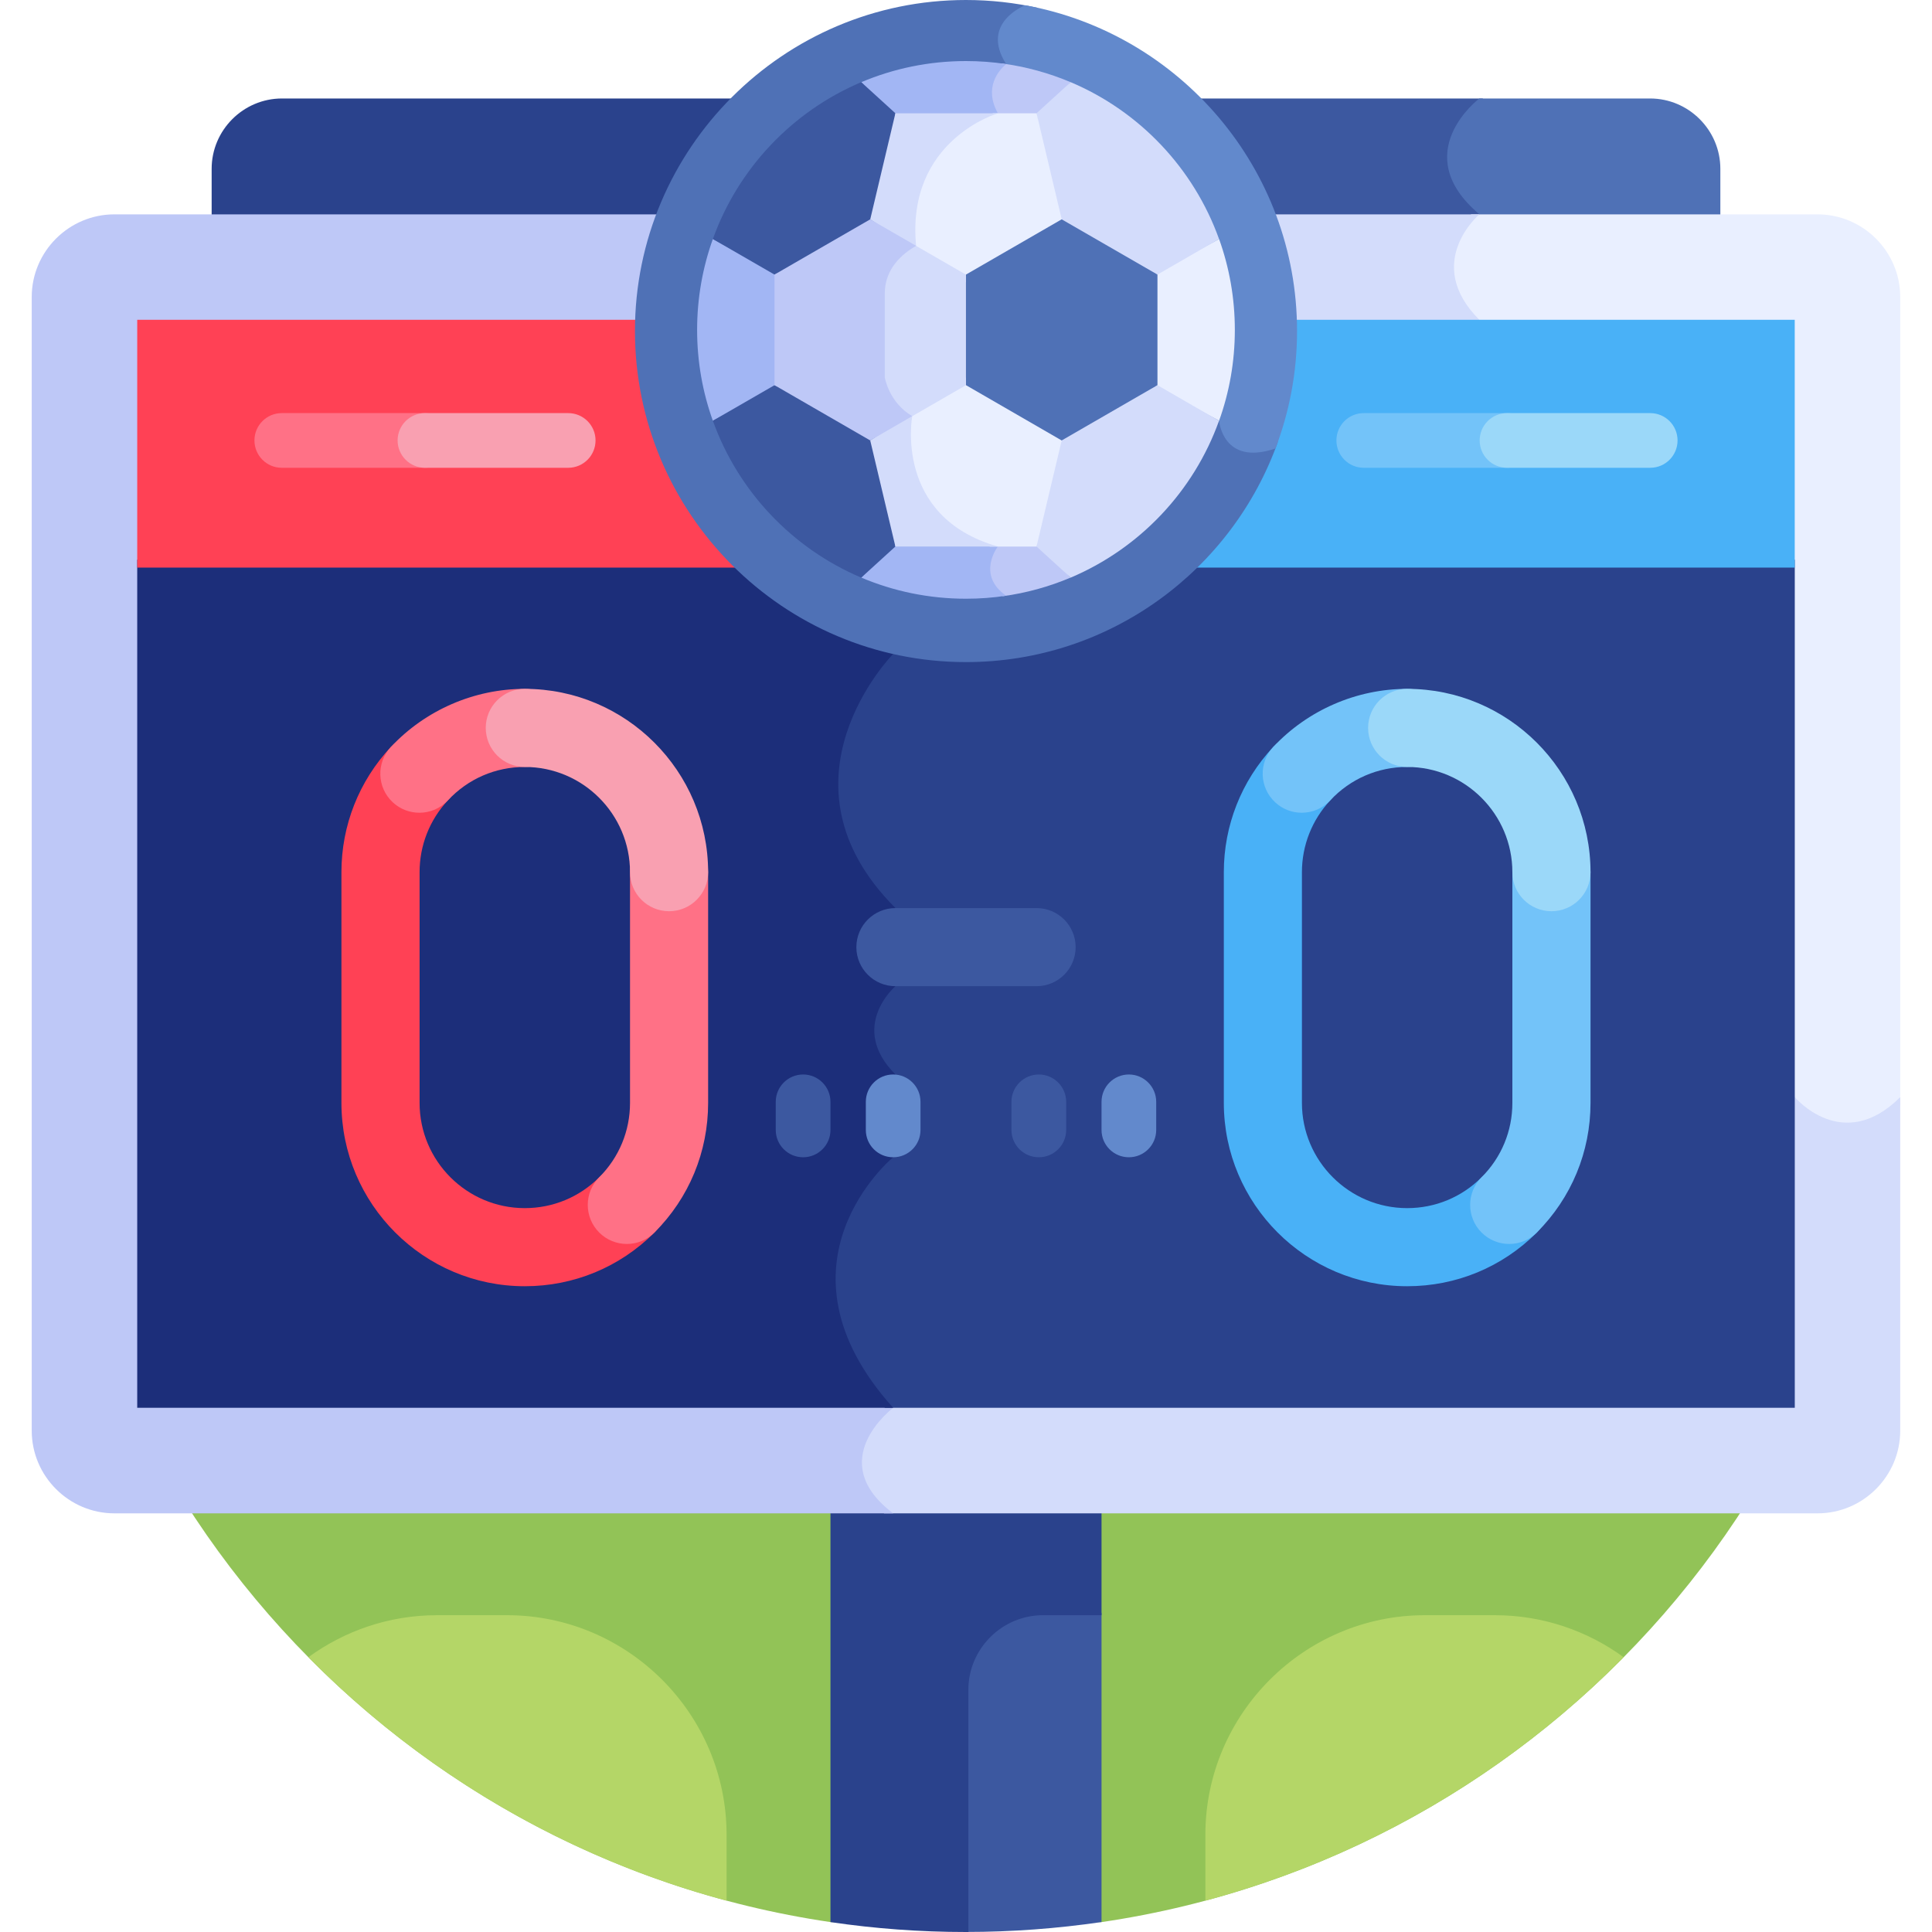 <svg width="40" height="40" viewBox="0 0 40 40" fill="none" xmlns="http://www.w3.org/2000/svg">
<path d="M20 1.719C9.429 1.719 0.859 10.288 0.859 20.86C0.859 30.477 7.954 38.438 17.195 39.795H22.806C32.047 38.438 39.141 30.477 39.141 20.86C39.141 10.288 30.571 1.719 20 1.719Z" fill="#92C357"/>
<path d="M21.567 33.393C20.699 33.393 19.988 34.103 19.988 34.972V39.999C19.992 39.999 19.996 39.999 20 39.999C20.953 39.999 21.89 39.928 22.806 39.794V33.393H21.567Z" fill="#3C58A0"/>
<path d="M33.616 34.311C32.866 33.765 31.945 33.441 30.952 33.441H29.501C27.001 33.441 24.956 35.487 24.956 37.986V39.351C28.288 38.46 31.262 36.693 33.616 34.311Z" fill="#B4D667"/>
<path d="M10.498 33.441H9.047C8.054 33.441 7.134 33.765 6.384 34.311C8.737 36.693 11.711 38.46 15.043 39.351V37.986C15.043 35.487 12.998 33.441 10.498 33.441Z" fill="#B4D667"/>
<path d="M20.049 34.986C20.049 34.137 20.744 33.441 21.594 33.441H22.806V31.17H17.194V39.795C18.11 39.93 19.047 40 20 40C20.016 40 20.033 40 20.049 40V34.986Z" fill="#2A428C"/>
<path d="M30.706 4.436C29.204 3.17 30.706 2.039 30.706 2.039H22.123C23.273 2.55 24.206 3.462 24.741 4.598H30.922C30.846 4.548 30.774 4.494 30.706 4.436Z" fill="#3C58A0"/>
<path d="M30.628 4.436C30.696 4.494 30.768 4.548 30.844 4.598H35.618V3.495C35.618 2.694 34.963 2.039 34.163 2.039H30.628C30.628 2.039 29.127 3.17 30.628 4.436Z" fill="#4F71B6"/>
<path d="M17.877 2.039H5.838C5.037 2.039 4.382 2.694 4.382 3.495V4.598H15.258C15.794 3.462 16.726 2.55 17.877 2.039Z" fill="#2A428C"/>
<path d="M29.986 5.477C29.969 5.904 30.157 6.317 30.544 6.704C31.693 7.853 36.995 22.606 37.048 22.755L37.055 22.775L37.069 22.791C37.087 22.813 37.528 23.33 38.19 23.36C38.588 23.376 38.975 23.215 39.342 22.878V6.148C39.342 5.207 38.572 4.438 37.631 4.438H30.459C30.304 4.601 30.007 4.977 29.986 5.477Z" fill="#E9EFFF"/>
<path d="M30.628 4.438H24.661C25.03 5.155 25.24 5.968 25.24 6.831C25.24 9.725 22.894 12.072 20 12.072C19.34 12.072 18.71 11.949 18.128 11.726L18.368 13.501C18.219 13.665 17.696 14.277 17.416 15.147C17.118 16.07 17.054 17.459 18.422 18.85V20.368C18.309 20.48 18.003 20.821 17.985 21.291C17.971 21.64 18.118 21.976 18.42 22.293L18.376 23.906C18.171 24.089 17.29 24.947 17.192 26.247C17.12 27.215 17.5 28.186 18.324 29.136C18.133 29.307 17.729 29.733 17.728 30.276C17.727 30.654 17.921 31.009 18.304 31.332H37.632C38.572 31.332 39.342 30.562 39.342 29.621V22.715C38.154 23.904 37.159 22.715 37.159 22.715C37.159 22.715 31.808 7.802 30.628 6.621C29.447 5.441 30.628 4.438 30.628 4.438Z" fill="#D3DCFB"/>
<path d="M18.492 29.148C15.812 26.167 18.492 23.96 18.492 23.96L18.539 22.246C17.554 21.261 18.539 20.419 18.539 20.419V18.802C15.904 16.167 18.492 13.541 18.492 13.541L18.253 11.772C16.218 11.053 14.759 9.113 14.759 6.831C14.759 5.968 14.969 5.155 15.338 4.438H2.368C1.427 4.438 0.657 5.207 0.657 6.148V29.621C0.657 30.562 1.427 31.332 2.368 31.332H18.492C17.036 30.235 18.492 29.148 18.492 29.148Z" fill="#BEC8F7"/>
<path d="M22.195 11.588C21.527 11.897 20.784 12.07 20 12.07C19.34 12.07 18.71 11.946 18.128 11.723L18.368 13.5C18.219 13.663 17.696 14.276 17.416 15.146C17.118 16.069 17.054 17.457 18.422 18.848V20.367C18.309 20.478 18.003 20.82 17.985 21.29C17.971 21.638 18.118 21.975 18.42 22.291L18.376 23.904C18.171 24.088 17.29 24.945 17.192 26.246C17.12 27.213 17.5 28.185 18.324 29.134C18.32 29.138 18.315 29.143 18.31 29.147H37.159V11.588H22.195Z" fill="#2A428C"/>
<path d="M18.492 23.959L18.539 22.245C17.554 21.26 18.539 20.418 18.539 20.418V18.8C15.904 16.165 18.492 13.539 18.492 13.539L18.253 11.769C18.1 11.715 17.95 11.655 17.804 11.588H2.841V29.147H18.492C15.812 26.166 18.492 23.959 18.492 23.959Z" fill="#1C2E7A"/>
<path d="M14.759 6.831C14.759 6.761 14.762 6.691 14.765 6.621H2.841V11.751H18.192C16.188 11.015 14.759 9.09 14.759 6.831Z" fill="#FF4155"/>
<path d="M25.235 6.621C25.237 6.691 25.24 6.761 25.24 6.831C25.24 9.09 23.811 11.015 21.808 11.751H37.158V6.621H25.235Z" fill="#49B1F7"/>
<path d="M8.799 9.685H5.834C5.521 9.685 5.268 9.431 5.268 9.119C5.268 8.806 5.521 8.553 5.834 8.553H8.799C9.112 8.553 9.365 8.806 9.365 9.119C9.365 9.431 9.112 9.685 8.799 9.685Z" fill="#FF7186"/>
<path d="M31.2 9.685H28.235C27.922 9.685 27.669 9.431 27.669 9.119C27.669 8.806 27.922 8.553 28.235 8.553H31.2C31.513 8.553 31.767 8.806 31.767 9.119C31.767 9.431 31.513 9.685 31.2 9.685Z" fill="#73C3F9"/>
<path d="M29.134 26.63C27.041 26.63 25.338 24.927 25.338 22.834V18.057C25.338 17.091 25.701 16.171 26.36 15.466C26.665 15.139 27.177 15.122 27.503 15.427C27.83 15.732 27.847 16.244 27.542 16.57C27.164 16.975 26.955 17.503 26.955 18.057V22.834C26.955 24.036 27.933 25.013 29.134 25.013C29.716 25.013 30.263 24.786 30.674 24.375C30.99 24.059 31.502 24.059 31.818 24.375C32.134 24.691 32.134 25.203 31.818 25.519C31.101 26.236 30.148 26.63 29.134 26.63Z" fill="#49B1F7"/>
<path d="M21.461 20.418H18.539C18.093 20.418 17.73 20.056 17.73 19.61C17.73 19.163 18.093 18.801 18.539 18.801H21.461C21.908 18.801 22.27 19.163 22.27 19.61C22.27 20.056 21.908 20.418 21.461 20.418Z" fill="#3C58A0"/>
<path d="M16.628 23.96C16.315 23.96 16.061 23.707 16.061 23.395V22.812C16.061 22.5 16.315 22.246 16.628 22.246C16.94 22.246 17.194 22.5 17.194 22.812V23.395C17.194 23.707 16.94 23.96 16.628 23.96Z" fill="#3C58A0"/>
<path d="M18.492 23.96C18.179 23.96 17.926 23.707 17.926 23.395V22.812C17.926 22.5 18.179 22.246 18.492 22.246C18.805 22.246 19.058 22.5 19.058 22.812V23.395C19.058 23.707 18.805 23.96 18.492 23.96Z" fill="#6289CC"/>
<path d="M21.508 23.96C21.195 23.96 20.941 23.707 20.941 23.395V22.812C20.941 22.5 21.195 22.246 21.508 22.246C21.82 22.246 22.074 22.5 22.074 22.812V23.395C22.074 23.707 21.82 23.96 21.508 23.96Z" fill="#3C58A0"/>
<path d="M23.372 23.96C23.059 23.96 22.806 23.707 22.806 23.395V22.812C22.806 22.5 23.059 22.246 23.372 22.246C23.684 22.246 23.938 22.5 23.938 22.812V23.395C23.938 23.707 23.684 23.96 23.372 23.96Z" fill="#6289CC"/>
<path d="M10.865 26.63C8.772 26.63 7.069 24.927 7.069 22.834V18.057C7.069 17.091 7.432 16.171 8.092 15.466C8.397 15.139 8.909 15.122 9.235 15.427C9.561 15.732 9.578 16.244 9.273 16.57C8.895 16.975 8.687 17.503 8.687 18.057V22.834C8.687 24.036 9.664 25.013 10.865 25.013C11.447 25.013 11.994 24.786 12.406 24.375C12.721 24.059 13.233 24.059 13.549 24.375C13.865 24.691 13.865 25.203 13.549 25.519C12.832 26.236 11.879 26.63 10.865 26.63Z" fill="#FF4155"/>
<path d="M12.978 25.755C12.771 25.755 12.564 25.676 12.406 25.518C12.09 25.202 12.09 24.69 12.406 24.374C12.817 23.963 13.044 23.416 13.044 22.834V18.057C13.044 17.61 13.406 17.248 13.853 17.248C14.299 17.248 14.661 17.61 14.661 18.057V22.834C14.661 23.848 14.267 24.801 13.55 25.518C13.392 25.676 13.185 25.755 12.978 25.755Z" fill="#FF7186"/>
<path d="M8.683 16.827C8.485 16.827 8.286 16.755 8.13 16.609C7.804 16.304 7.787 15.792 8.092 15.466C8.807 14.701 9.818 14.262 10.865 14.262C11.312 14.262 11.674 14.624 11.674 15.07C11.674 15.517 11.312 15.879 10.865 15.879C10.255 15.879 9.69 16.125 9.274 16.57C9.114 16.741 8.899 16.827 8.683 16.827Z" fill="#FF7186"/>
<path d="M11.764 9.685H8.799C8.486 9.685 8.232 9.431 8.232 9.119C8.232 8.806 8.486 8.553 8.799 8.553H11.764C12.077 8.553 12.33 8.806 12.33 9.119C12.33 9.431 12.077 9.685 11.764 9.685Z" fill="#F9A0B1"/>
<path d="M34.166 9.685H31.201C30.888 9.685 30.635 9.431 30.635 9.119C30.635 8.806 30.888 8.553 31.201 8.553H34.166C34.479 8.553 34.732 8.806 34.732 9.119C34.732 9.431 34.479 9.685 34.166 9.685Z" fill="#9BD8F9"/>
<path d="M26.369 9.175C26.047 9.285 25.795 9.283 25.619 9.169C25.386 9.017 25.357 8.705 25.357 8.702L25.355 8.675L25.341 8.652C25.302 8.587 21.473 2.11 20.93 1.262C20.788 1.041 20.745 0.841 20.801 0.666C20.893 0.386 21.215 0.242 21.263 0.222L21.495 0.165C21.014 0.057 20.513 0 19.999 0C16.22 0 13.146 3.075 13.146 6.854C13.146 10.633 16.22 13.708 19.999 13.708C22.977 13.708 25.517 11.799 26.46 9.14C26.429 9.153 26.399 9.165 26.369 9.175Z" fill="#4F71B6"/>
<path d="M21.227 0.109C21.221 0.111 20.285 0.472 20.831 1.325C21.38 2.18 25.24 8.711 25.24 8.711C25.24 8.711 25.315 9.658 26.407 9.285C26.695 8.529 26.854 7.709 26.854 6.853C26.854 3.493 24.422 0.689 21.227 0.109Z" fill="#6289CC"/>
<path d="M20.582 11.342C20.368 11.693 20.407 12.072 20.761 12.344C21.253 12.277 21.725 12.145 22.167 11.958L21.46 11.217H20.241C20.347 11.263 20.46 11.305 20.582 11.342Z" fill="#BEC8F7"/>
<path d="M20.831 12.334C20.207 11.899 20.66 11.315 20.66 11.315C20.557 11.285 20.46 11.252 20.369 11.217H18.538L17.831 11.958C18.497 12.24 19.23 12.396 19.999 12.396C20.282 12.396 20.56 12.375 20.831 12.334Z" fill="#A2B6F4"/>
<path d="M20.747 1.314C20.595 1.44 20.259 1.8 20.563 2.346C20.563 2.346 20.452 2.375 20.286 2.444H21.46L22.168 1.702C21.721 1.513 21.245 1.381 20.747 1.314Z" fill="#BEC8F7"/>
<path d="M20.831 1.326C20.56 1.285 20.282 1.264 19.999 1.264C19.23 1.264 18.497 1.42 17.831 1.702L18.538 2.443H20.384C20.549 2.374 20.66 2.345 20.66 2.345C20.366 1.815 20.673 1.461 20.831 1.326Z" fill="#A2B6F4"/>
<path d="M23.866 7.975L25.24 8.711C25.451 8.124 25.566 7.491 25.566 6.83C25.566 6.17 25.451 5.537 25.24 4.949L23.866 5.686V7.975Z" fill="#E9EFFF"/>
<path d="M16.133 7.975L14.759 8.711C14.548 8.124 14.433 7.491 14.433 6.83C14.433 6.17 14.548 5.537 14.759 4.949L16.133 5.686V7.975Z" fill="#A2B6F4"/>
<path d="M25.239 4.949C24.714 3.485 23.593 2.304 22.167 1.701L21.46 2.345L21.799 4.646L23.964 5.685L25.239 4.949Z" fill="#D3DCFB"/>
<path d="M14.759 4.949C15.284 3.485 16.406 2.304 17.831 1.701L18.538 2.345L18.308 4.709L16.035 5.685L14.759 4.949Z" fill="#3C58A0"/>
<path d="M25.239 8.711C24.714 10.175 23.593 11.355 22.167 11.959L21.46 11.315L21.723 8.97L23.964 7.975L25.239 8.711Z" fill="#D3DCFB"/>
<path d="M14.759 8.711C15.284 10.175 16.406 11.355 17.831 11.959L18.538 11.315L18.312 8.949L16.035 7.975L14.759 8.711Z" fill="#3C58A0"/>
<path d="M19.999 7.812L18.802 8.602L18.835 8.635C18.817 8.749 18.761 9.215 18.915 9.749C19.069 10.28 19.469 10.971 20.496 11.316H21.46L21.981 9.12L19.999 7.812Z" fill="#E9EFFF"/>
<path d="M18.887 8.617L18.843 8.574L18.017 9.119L18.538 11.315H20.66C18.496 10.698 18.887 8.617 18.887 8.617Z" fill="#D3DCFB"/>
<path d="M21.461 2.346H20.563C20.563 2.346 18.374 2.911 18.87 5.09C18.871 5.096 18.872 5.101 18.873 5.106L20 5.849L21.982 4.542L21.461 2.346Z" fill="#E9EFFF"/>
<path d="M20.66 2.346H18.538L18.017 4.542L18.983 5.179C18.979 5.15 18.97 5.121 18.967 5.09C18.757 2.9 20.66 2.346 20.66 2.346Z" fill="#D3DCFB"/>
<path d="M19.999 5.685V7.974L21.981 9.119L23.964 7.974V5.685L21.981 4.541L19.999 5.685Z" fill="#4F71B6"/>
<path d="M18.935 5.072C18.65 5.226 18.252 5.537 18.252 6.081V7.812C18.252 7.812 18.337 8.353 18.854 8.636L19.999 7.975V5.686L18.935 5.072Z" fill="#D3DCFB"/>
<path d="M18.968 5.09L18.017 4.541L16.035 5.685V7.974L18.017 9.119L18.887 8.616C18.399 8.329 18.318 7.811 18.318 7.811C18.318 7.811 18.318 6.927 18.318 6.08C18.318 5.557 18.686 5.249 18.968 5.09Z" fill="#BEC8F7"/>
<path d="M13.853 18.866C13.406 18.866 13.044 18.504 13.044 18.058C13.044 16.857 12.067 15.879 10.865 15.879C10.419 15.879 10.057 15.517 10.057 15.07C10.057 14.624 10.419 14.262 10.865 14.262C12.958 14.262 14.661 15.965 14.661 18.058C14.661 18.504 14.299 18.866 13.853 18.866Z" fill="#F9A0B1"/>
<path d="M31.246 25.755C31.039 25.755 30.832 25.676 30.674 25.518C30.359 25.202 30.359 24.69 30.674 24.374C31.086 23.963 31.312 23.416 31.312 22.834V18.057C31.312 17.61 31.674 17.248 32.121 17.248C32.568 17.248 32.93 17.61 32.93 18.057V22.834C32.93 23.848 32.535 24.801 31.818 25.518C31.66 25.676 31.453 25.755 31.246 25.755Z" fill="#73C3F9"/>
<path d="M26.951 16.827C26.753 16.827 26.555 16.755 26.399 16.609C26.073 16.304 26.055 15.792 26.36 15.466C27.076 14.701 28.087 14.262 29.134 14.262C29.581 14.262 29.943 14.624 29.943 15.07C29.943 15.517 29.581 15.879 29.134 15.879C28.524 15.879 27.959 16.125 27.542 16.57C27.383 16.741 27.167 16.827 26.951 16.827Z" fill="#73C3F9"/>
<path d="M32.121 18.866C31.674 18.866 31.312 18.504 31.312 18.058C31.312 16.857 30.335 15.879 29.134 15.879C28.687 15.879 28.325 15.517 28.325 15.07C28.325 14.624 28.687 14.262 29.134 14.262C31.227 14.262 32.93 15.965 32.93 18.058C32.93 18.504 32.568 18.866 32.121 18.866Z" fill="#9BD8F9"/>
</svg>
